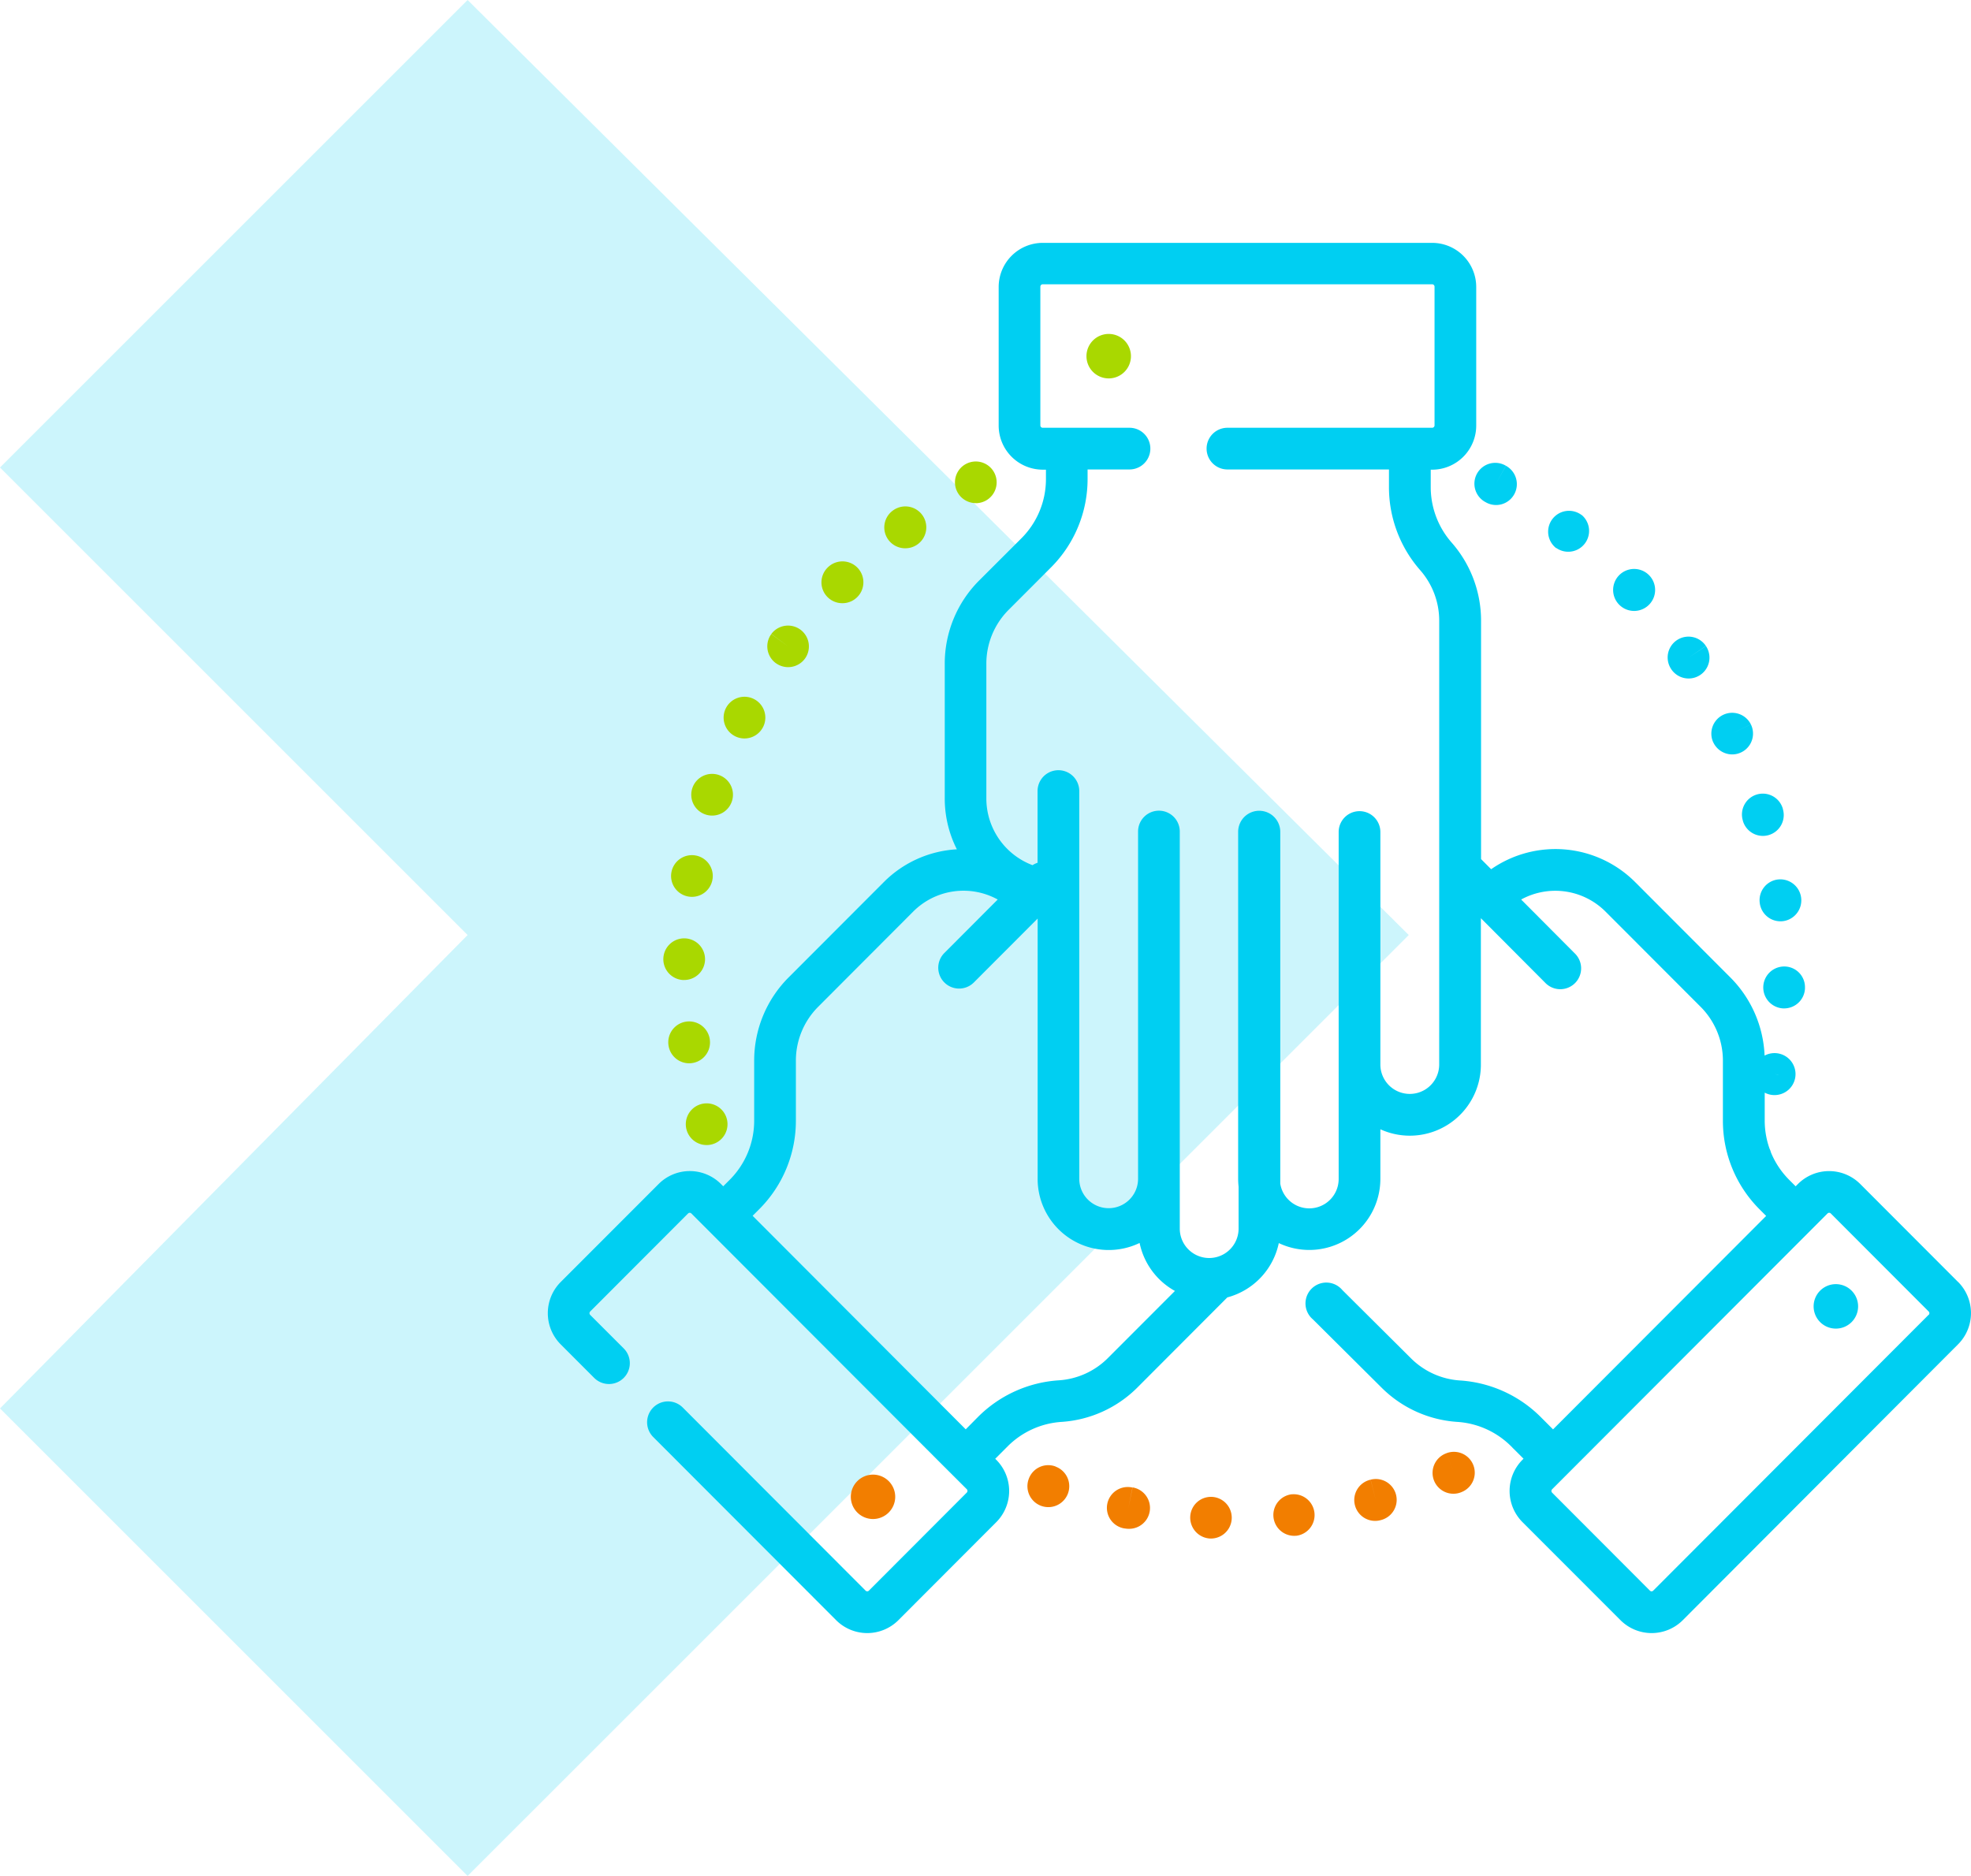 <svg xmlns="http://www.w3.org/2000/svg" width="95.184" height="90.613" viewBox="0 0 95.184 90.613">
  <g id="Collaborative-approach" transform="translate(-85.917 -243.418)">
    <path id="Path_62199" data-name="Path 62199" d="M22.582,0l45.45,45.164L22.582,90.613,0,68.031,22.582,45.164,0,22.582Z" transform="translate(85.917 243.418)" fill="#00cff2" opacity="0.2"/>
    <g id="united_1_" data-name="united (1)" transform="translate(112.373 255.149)">
      <path id="Path_62822" data-name="Path 62822" d="M202.562,447.756l-.2.986.195-.987a1.007,1.007,0,1,0-.389,1.975l.018,0a1.027,1.027,0,0,0,.19.018,1.007,1.007,0,0,0,.188-2Zm0,0" transform="translate(-174.325 -387.634)" fill="#f27e00"/>
      <path id="Path_62823" data-name="Path 62823" d="M261.855,450.261l.1,1-.1-1a1.007,1.007,0,0,0,.1,2.008c.035,0,.07,0,.1-.005l.028,0a1.007,1.007,0,0,0-.231-2Zm0,0" transform="translate(-225.92 -389.816)" fill="#f27e00"/>
      <path id="Path_62824" data-name="Path 62824" d="M232.161,451.232h-.015a1,1,0,0,0-1.043.961,1.012,1.012,0,0,0,.967,1.051h.047a1.007,1.007,0,0,0,.045-2.012Zm0,0" transform="translate(-200.08 -390.66)" fill="#f27e00"/>
      <path id="Path_62825" data-name="Path 62825" d="M173.929,439.854l-.013,0a1,1,0,0,0-1.282.609,1.01,1.01,0,1,0,1.294-.6Zm0,0" transform="translate(-149.411 -380.755)" fill="#f27e00"/>
      <path id="Path_62826" data-name="Path 62826" d="M291.111,444.836l.248.976-.251-.975a1.007,1.007,0,1,0,.5,1.95l.027-.007a1.007,1.007,0,0,0-.526-1.944Zm0,0" transform="translate(-251.377 -385.095)" fill="#f27e00"/>
      <path id="Path_62827" data-name="Path 62827" d="M319.2,435.038l.4.924-.4-.923a1.007,1.007,0,1,0,.8,1.846l.025-.011a1.007,1.007,0,0,0-.825-1.836Zm0,0" transform="translate(-275.825 -376.567)" fill="#f27e00"/>
      <path id="Path_62828" data-name="Path 62828" d="M147.488,80.7a1.007,1.007,0,1,0-.47-1.9l-.012.006a1.005,1.005,0,0,0,.482,1.89Zm0,0" transform="translate(-126.816 -68.126)" fill="#a9d800"/>
      <path id="Path_62829" data-name="Path 62829" d="M63.776,165.145a1.007,1.007,0,0,0,1.36-.424l.018-.035a1.007,1.007,0,1,0-1.377.459Zm0,0" transform="translate(-54.748 -141.322)" fill="#a9d800"/>
      <path id="Path_62830" data-name="Path 62830" d="M52.281,192.956a1.005,1.005,0,0,0,1.276-.631l.013-.04a1.007,1.007,0,1,0-1.289.671Zm0,0" transform="translate(-44.67 -165.346)" fill="#a9d800"/>
      <path id="Path_62831" data-name="Path 62831" d="M79.377,139.427a1.006,1.006,0,0,0,1.406-.222l.013-.018a1.007,1.007,0,0,0-1.638-1.171l.811.6-.814-.593a1.007,1.007,0,0,0,.222,1.406Zm0,0" transform="translate(-68.364 -119.126)" fill="#a9d800"/>
      <path id="Path_62832" data-name="Path 62832" d="M122.052,96.844a1.011,1.011,0,1,0-.583-1.829l-.025.018a1.008,1.008,0,0,0,.608,1.811Zm0,0" transform="translate(-104.797 -82.092)" fill="#a9d800"/>
      <path id="Path_62833" data-name="Path 62833" d="M49.685,310.937a1.007,1.007,0,1,0-.013-.044Zm0,0" transform="translate(-42.974 -268.059)" fill="#a9d800"/>
      <path id="Path_62834" data-name="Path 62834" d="M99.4,116.628a1.01,1.01,0,1,0-.7-1.726l-.017.017a1.006,1.006,0,0,0,.72,1.709Zm0,0" transform="translate(-85.183 -99.223)" fill="#a9d800"/>
      <path id="Path_62835" data-name="Path 62835" d="M45.355,281.071a1.007,1.007,0,0,0-2,.249l.006.04a1.007,1.007,0,0,0,1.993-.289Zm0,0" transform="translate(-37.531 -242.582)" fill="#a9d800"/>
      <path id="Path_62836" data-name="Path 62836" d="M42.568,252.175h.03A1.007,1.007,0,0,0,43.6,251.2v-.043a1.007,1.007,0,1,0-1.037,1.02Zm0,0" transform="translate(-36.008 -216.57)" fill="#a9d800"/>
      <path id="Path_62837" data-name="Path 62837" d="M45.162,222.2a1.038,1.038,0,0,0,.179.016,1.008,1.008,0,0,0,.99-.83c0-.015,0-.029.007-.044a1.007,1.007,0,1,0-1.176.858Zm0,0" transform="translate(-38.381 -190.627)" fill="#a9d800"/>
      <path id="Path_62838" data-name="Path 62838" d="M403.1,143.344a1.007,1.007,0,0,0,1.658-1.143l-.837.56.834-.565a1.007,1.007,0,1,0-1.667,1.13Zm0,0" transform="translate(-348.83 -122.726)" fill="#00cff2"/>
      <path id="Path_62839" data-name="Path 62839" d="M436.835,229.029a1.006,1.006,0,0,0-.888,1.113l.005.044a1.007,1.007,0,0,0,1,.864,1.028,1.028,0,0,0,.144-.01,1.014,1.014,0,0,0-.257-2.011Zm0,0" transform="translate(-377.423 -198.28)" fill="#00cff2"/>
      <path id="Path_62840" data-name="Path 62840" d="M429.68,199.577l0,.013a1.007,1.007,0,0,0,.965.723.992.992,0,0,0,.284-.041,1.007,1.007,0,0,0,.682-1.25l0-.013a1.007,1.007,0,1,0-1.932.568Zm0,0" transform="translate(-371.967 -171.668)" fill="#00cff2"/>
      <path id="Path_62841" data-name="Path 62841" d="M418.642,170.421a1.012,1.012,0,0,0,.908.565,1.006,1.006,0,0,0,.9-1.448l-.912.425.911-.427a1.007,1.007,0,0,0-1.823.855Zm0,0" transform="translate(-362.351 -146.277)" fill="#00cff2"/>
      <path id="Path_62842" data-name="Path 62842" d="M383.492,119.072a1.014,1.014,0,1,0-.03-.032Zm0,0" transform="translate(-331.757 -101.598)" fill="#00cff2"/>
      <path id="Path_62843" data-name="Path 62843" d="M438.353,260.385a1.013,1.013,0,0,0-.086,2.024l.057,0a1.007,1.007,0,0,0,1-.951l0-.041A1,1,0,0,0,438.353,260.385Zm0,0" transform="translate(-378.614 -225.432)" fill="#00cff2"/>
      <path id="Path_62844" data-name="Path 62844" d="M334.076,81.16l.024.013a1,1,0,0,0,1.356-.414,1.01,1.01,0,0,0-.409-1.363l-.487.881.484-.883a1.007,1.007,0,1,0-.968,1.765Zm0,0" transform="translate(-288.779 -68.629)" fill="#00cff2"/>
      <path id="Path_62845" data-name="Path 62845" d="M360.276,98.151l.016.012a1.007,1.007,0,0,0,1.217-1.6l-.007,0a1.007,1.007,0,1,0-1.226,1.6Zm0,0" transform="translate(-311.574 -83.413)" fill="#00cff2"/>
      <path id="Path_62846" data-name="Path 62846" d="M68.106,50.194,63.38,45.46a2.126,2.126,0,0,0-3.01,0l-.11.11-.31-.31a4.064,4.064,0,0,1-.881-1.319A.981.981,0,0,0,59,43.754a4.071,4.071,0,0,1-.234-1.368V41.047a1.014,1.014,0,1,0-.006-1.79,5.676,5.676,0,0,0-1.664-3.786l-4.585-4.593a5.44,5.44,0,0,0-6.956-.624l-.487-.489V18.25a5.717,5.717,0,0,0-1.418-3.77A4.063,4.063,0,0,1,42.637,11.8v-.844h.069a2.131,2.131,0,0,0,2.128-2.129v-6.7A2.131,2.131,0,0,0,42.707,0H23.9a2.131,2.131,0,0,0-2.128,2.129v6.7A2.131,2.131,0,0,0,23.9,10.955h.155V11.4a4.039,4.039,0,0,1-1.188,2.873L20.838,16.3a5.68,5.68,0,0,0-1.67,4.039v6.5a5.429,5.429,0,0,0,.585,2.454,5.406,5.406,0,0,0-3.533,1.588l-4.585,4.593a5.681,5.681,0,0,0-1.67,4.039v2.876a4.039,4.039,0,0,1-1.188,2.873l-.307.307,0,0-.109-.11a2.126,2.126,0,0,0-3.01,0L.621,50.194a2.134,2.134,0,0,0,0,3.011L2.24,54.826A1.007,1.007,0,1,0,3.664,53.4L2.046,51.782a.117.117,0,0,1,0-.165l4.726-4.734a.113.113,0,0,1,.16,0l.822.823h0l11.22,11.239L20.231,60.2a.117.117,0,0,1,0,.165L15.505,65.1a.113.113,0,0,1-.16,0l-8.83-8.845A1.007,1.007,0,0,0,5.09,57.681l8.831,8.845a2.126,2.126,0,0,0,3.01,0l4.726-4.734a2.134,2.134,0,0,0,0-3.01l-.051-.051.6-.6a4.045,4.045,0,0,1,2.6-1.181,5.7,5.7,0,0,0,3.666-1.662l4.342-4.351A3.447,3.447,0,0,0,35.3,48.313a3.433,3.433,0,0,0,4.905-3.106V42.816a3.431,3.431,0,0,0,4.854-3.129V32.62l3.1,3.112a1.007,1.007,0,1,0,1.427-1.42l-2.582-2.594a3.429,3.429,0,0,1,4.076.585l4.585,4.592a3.68,3.68,0,0,1,1.082,2.617v2.876a6.04,6.04,0,0,0,1.776,4.3l.313.313-1.46,1.463-8.832,8.847-.492-.493-.015-.015-.087-.087a6.062,6.062,0,0,0-3.9-1.767,3.692,3.692,0,0,1-2.374-1.078l-3.308-3.29A1.007,1.007,0,1,0,36.95,52l3.306,3.288a5.7,5.7,0,0,0,3.666,1.662,4.047,4.047,0,0,1,2.6,1.18l.049.049a.968.968,0,0,0,.083.084l.464.465-.051.052a2.134,2.134,0,0,0,0,3.01L51.8,66.526a2.127,2.127,0,0,0,3.011,0L68.106,53.2a2.134,2.134,0,0,0,0-3.01ZM59.437,40.184l-.019,0-.184-.037ZM27.046,53.867a3.685,3.685,0,0,1-2.371,1.075,6.062,6.062,0,0,0-3.9,1.767l-.594.6-.535-.536-.02-.02L9.89,46.995l.313-.313a6.04,6.04,0,0,0,1.776-4.3V39.511a3.678,3.678,0,0,1,1.082-2.617L17.645,32.3a3.428,3.428,0,0,1,4.081-.582L19.14,34.31a1.007,1.007,0,0,0,1.425,1.423l3.089-3.095V45.207a3.433,3.433,0,0,0,4.924,3.1,3.45,3.45,0,0,0,1.706,2.318Zm16-14.18a1.42,1.42,0,1,1-2.841,0V28.457a1.007,1.007,0,1,0-2.014,0v16.75a1.419,1.419,0,0,1-2.82.235v-17a1.017,1.017,0,0,0-2.034.012V45.207a3.452,3.452,0,0,0,.021.378v2.029a1.42,1.42,0,1,1-2.84,0V28.434a1.007,1.007,0,0,0-2.014,0V45.207a1.42,1.42,0,1,1-2.84,0V26.479a1.007,1.007,0,1,0-2.014,0v3.464a.988.988,0,0,0-.242.116,3.445,3.445,0,0,1-2.231-3.222v-6.5a3.68,3.68,0,0,1,1.082-2.617l2.03-2.033a6.039,6.039,0,0,0,1.777-4.3v-.442h2.024a1.007,1.007,0,1,0,0-2.014H23.9a.115.115,0,0,1-.115-.115v-6.7a.115.115,0,0,1,.115-.115H42.706a.115.115,0,0,1,.115.115v6.7a.115.115,0,0,1-.115.115H32.82a1.007,1.007,0,0,0,0,2.014h7.8V11.8a6.079,6.079,0,0,0,1.508,4.01,3.7,3.7,0,0,1,.919,2.442Zm23.63,12.095L53.382,65.1a.108.108,0,0,1-.08.034.109.109,0,0,1-.08-.034L48.5,60.369a.117.117,0,0,1,0-.165l.761-.762h0l7.72-7.733,4.817-4.826a.112.112,0,0,1,.16,0l4.726,4.734a.117.117,0,0,1,0,.165Zm0,0" transform="translate(0)" fill="#00cff2"/>
      <path id="Path_62847" data-name="Path 62847" d="M194.888,32.8a1.074,1.074,0,1,0,1.072,1.074A1.074,1.074,0,0,0,194.888,32.8Zm0,0" transform="translate(-167.8 -28.401)" fill="#a9d800"/>
      <path id="Path_62848" data-name="Path 62848" d="M456.486,374.688a1.074,1.074,0,1,0,1.072,1.074A1.074,1.074,0,0,0,456.486,374.688Zm0,0" transform="translate(-394.282 -324.392)" fill="#00cff2"/>
      <path id="Path_62849" data-name="Path 62849" d="M111.155,444.277a1.072,1.072,0,1,0-1.072,1.074A1.074,1.074,0,0,0,111.155,444.277Zm0,0" transform="translate(-94.379 -383.71)" fill="#f27e00"/>
    </g>
  </g>
</svg>
